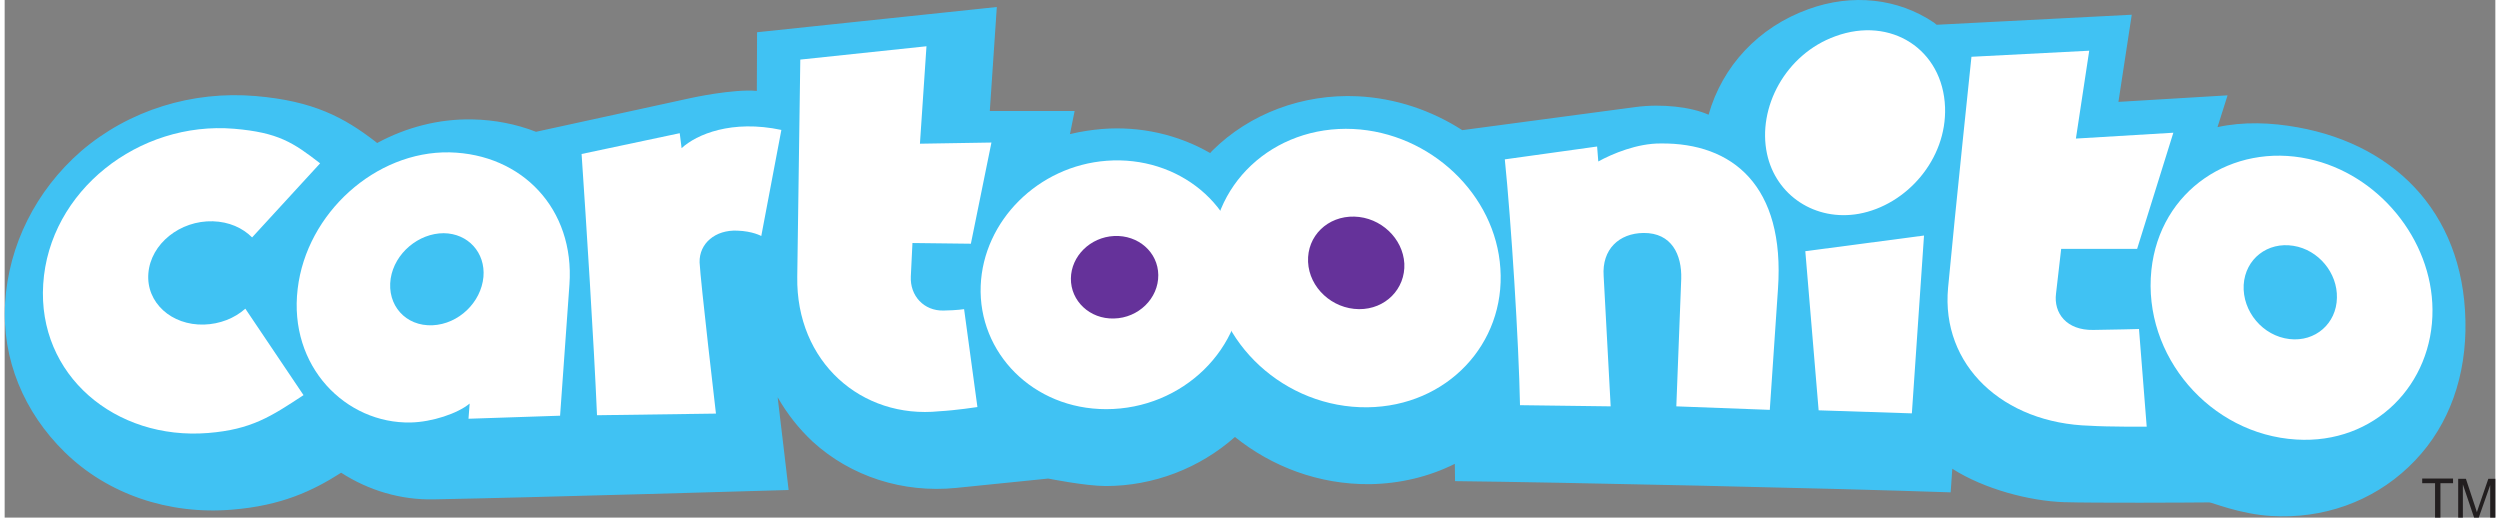 <svg enable-background="new 0 0 1065.9 221.5" height="143.886" viewBox="0 0 1065.9 221.5" width="694.996" xmlns="http://www.w3.org/2000/svg"><rect x="0" y="0" width="1065.9" height="221.5" fill="#808080" stroke="none"/><path d="m981.4 54.5c-11.6-2.1-23.3-2.5-34.4-.1l4.3-13.6-46.7 2.8 5.7-37.3-83.5 4.3-1.1-.9c-15.4-10.4-35-12.6-53.7-5.8-21.5 7.7-36.9 24.4-42.8 45.2-7.3-3.3-19.9-4.8-31.2-3.3l-74.2 9.9c-13.1-8.4-28.4-13.7-44.8-14.5-23.5-1.1-46.2 7.4-62.2 23.3l-.9 1c-13.7-7.9-29.9-11.6-46.2-10.3-4.7.4-9.3 1.1-13.8 2.2l2-9.9h-36.3l3-44.5-102.6 10.8-.1 25.1c-10.2-.9-28 3-28 3l-66.5 14.5c-8.5-3.3-17.6-5.1-27.2-5.3-14.4-.3-28.4 3.4-40.8 10.1l-.6-.5c-13.6-10.5-26.7-17.5-51.4-19.6-26.9-2.3-54.1 5.9-74.7 23.6-19.4 16.9-31 40.3-32.5 64.8-1.5 24.4 8.2 47 25.4 63.9 18.3 18 44.5 27 71.8 24.7 21-1.7 34.4-8 46.6-15.8 11.8 7.6 25.5 11.7 39.6 11.4 43.4-.8 151.9-4 151.9-4s-4.1-35-4.7-39.7c4 7 9 13.4 15 19 16.3 14.9 38.6 22.1 61.4 19.8l39.4-4s16 3.2 24.6 3.2c20.4 0 40.2-7.6 55.3-21 15.8 12.7 35.9 20.4 57.7 20.2 13-.2 25.4-3.2 36.4-8.7l.1 7.4c45.1.5 160.6 3 212.1 4.8l.7-10.1c13.8 8.8 33.2 13.8 47.7 14.3 12.8.4 53.6.2 62.3.1 1.1 0 13.1 5 26.3 5.8 22.3 1.4 43.3-6.1 58.9-20.9 15.7-14.8 23.9-35.2 24.4-58.2.9-48.3-28.5-79.4-71.7-87.2" fill="#40c2f3"/><g fill="#fff"><path d="m85.3 138.9c-13.9.4-24.8-9.4-23.8-21.9 1-12.7 13.6-22.7 27.6-22.3 6.9.2 12.7 2.8 16.8 6.9l29.1-31.7c-11.5-8.9-17.9-13.2-36.8-14.8-40.8-3.4-79.2 26.6-81.7 66.5-2.5 38.9 30.8 66.9 70.6 63.7 18.5-1.5 26.8-7 40.8-16.2l-24.9-37c-4.6 4.1-10.9 6.6-17.7 6.8"/><path d="m413.5 104.3 8.8-43.3-30.6.5 2.8-41.7-54 5.7-1.3 92.9c-.6 36.5 27.5 61 60.8 57.6 7.2-.4 16.3-1.8 16.3-1.8l-5.7-41.9s-2.9.5-8.8.6c-8.4.2-14.4-6.3-14-14.6l.7-14.3z"/><path d="m816.2 176.9-39.9-1.3-5.7-68.1 50.8-6.7z"/><path d="m830.4 45.9c.8 22.3-16.5 41.9-36.9 45.6-18.6 3.3-35.5-7.8-39.3-25.7-4.2-19.7 7.9-42.6 29.3-50.3 23.8-8.7 46 5.7 46.9 30.4"/><path d="m912.6 106.5 15.5-49.7-41.7 2.5 5.7-37.6-50.4 2.6s-6.9 65.6-10 98.8 23.5 58.1 60.8 59.1c7.5.5 24.2.4 24.2.4l-3.3-41.8s-10.5.3-19.6.4c-11.4.2-17-7.2-15.9-15.6l2.2-19.1z"/><path d="m977.8 145.1c-11.4-1.3-20.2-11.8-19.6-23.2.7-11.2 10.3-18.5 21.3-16.7 10.7 1.7 18.9 11.6 18.6 22.3-.2 10.9-9.2 18.9-20.3 17.6m8.1-77.1c-32.5-7-63.6 13.3-67.2 47.6-3.8 36.7 25.2 70.3 62 72.5 33.6 2.1 58.6-23.7 58.3-55.6-.2-30-23.1-58.1-53.1-64.5"/><path d="m183.1 139.2c-11.5.5-19.6-8.6-17.9-20 1.7-10.9 12-19.4 22.7-19.4 10.4.1 17.9 8.3 17 18.7-1 10.9-10.6 20.2-21.8 20.7m7.3-74c-31.7-.6-61.2 26.1-65 58.4-4 33.3 20.7 57.8 48.4 57.2 9.1-.2 20-3.8 25.2-8.1l-.5 6.5 39.2-1.3 4-56.1c2.3-32.4-20.3-55.9-51.3-56.6"/><path d="m289.7 63.4-.8-6.4-42 8.9c2 29.4 5.2 79.4 6.6 111.8l50.9-.7s-6.6-56.5-7-64.7c-.2-8.2 6.8-14 16.1-13.6 6.6.2 10.3 2.3 10.3 2.3l8.6-45.4c-21.2-4.5-36.3 1.9-42.7 7.8"/><path d="m708.8 61.4c-10.1-.1-20.8 4.4-26.8 7.7l-.5-6.4-39.5 5.5c2.7 26.4 6 78.3 6.5 105.2l38.8.5-3-55.8c-.8-11.4 6.6-18.3 17.1-18.4 12-.1 16.4 9.3 16.1 19.6l-2.1 54.6 40 1.5 3.5-51.7c3.1-44.3-19.5-62.6-50.1-62.3"/><path d="m471.6 68.8c-29.3 2.2-52.8 25.7-53.9 53.5-1.1 28.7 22.4 52.8 53.7 52.8 32.8 0 59.5-26.1 58.4-57.2-1-30-27.6-51.4-58.2-49.1"/><path d="m577.1 55.2c-34.2-1.6-61.9 23.9-60.7 57.5 1.2 34.2 31.6 62 66.8 61.6 34.1-.4 59.1-27.2 56.9-59.4-2-31.6-29.9-58.1-63-59.7"/></g><path d="m474.7 136.3c-10.3.3-18.5-7.5-18.4-17.1s8.3-17.7 18.5-18.2c10.3-.5 18.8 6.9 18.9 16.7.1 10-8.5 18.4-19 18.6" fill="#65329a"/><path d="m579.6 132.3c-11.5-.1-21.3-9.2-21.8-20.2-.5-11.1 8.4-19.7 19.8-19.4 11.3.3 20.8 9.3 21.4 20.1.5 10.8-8.1 19.6-19.4 19.5" fill="#65329a"/><path d="m1040.1 221.5v-14.7h-5.5v-2h13.2v2h-5.4v14.7z" fill="#221e1f"/><path d="m1050 221.5v-16.6h3.3l3.9 11.8.8 2.5.9-2.7 4-11.6h3v16.6h-2.2v-13.9l-4.9 13.9h-2l-4.8-14.2v14.2z" fill="#221e1f"/></svg>